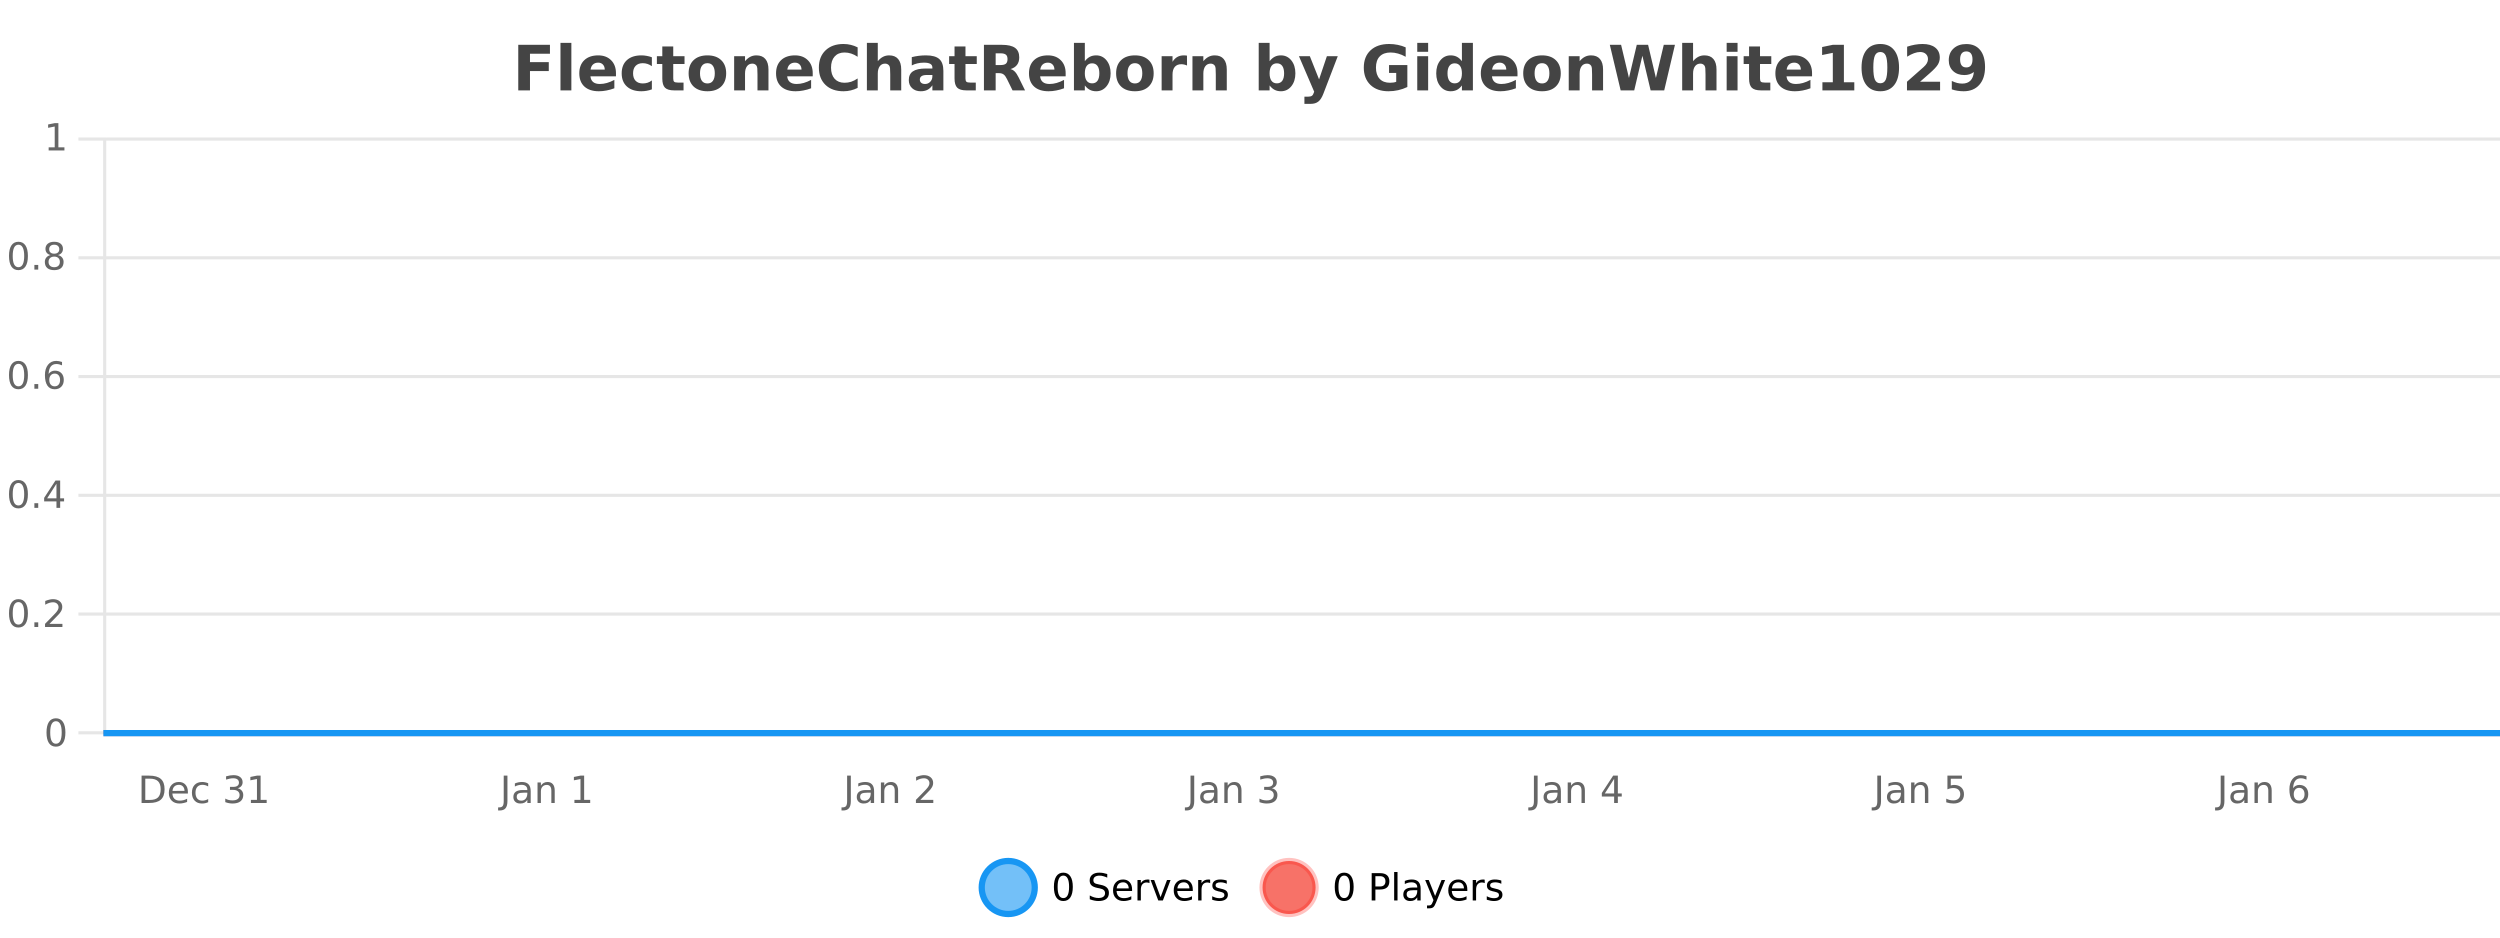 <?xml version="1.0" encoding="UTF-8"?>
<svg xmlns="http://www.w3.org/2000/svg" xmlns:xlink="http://www.w3.org/1999/xlink" width="800pt" height="300pt" viewBox="0 0 800 300" version="1.1">
<defs>
<clipPath id="clip1">
  <path d="M 285 263 L 360 263 L 360 300 L 285 300 Z M 285 263 "/>
</clipPath>
<clipPath id="clip2">
  <path d="M 375 263 L 450 263 L 450 300 L 375 300 Z M 375 263 "/>
</clipPath>
<clipPath id="clip3">
  <path d="M 32.086 233 L 800 233 L 800 235.602 L 32.086 235.602 Z M 32.086 233 "/>
</clipPath>
</defs>
<g id="surface5995221">
<rect x="0" y="0" width="800" height="300" style="fill:rgb(100%,100%,100%);fill-opacity:1;stroke:none;"/>
<path style="fill:none;stroke-width:1;stroke-linecap:butt;stroke-linejoin:miter;stroke:rgb(0%,0%,0%);stroke-opacity:0.098;stroke-miterlimit:10;" d="M 34 234.5 L 800 234.5 "/>
<path style="fill:none;stroke-width:1;stroke-linecap:butt;stroke-linejoin:miter;stroke:rgb(0%,0%,0%);stroke-opacity:0.098;stroke-miterlimit:10;" d="M 25.086 234.5 L 33 234.5 "/>
<path style="fill:none;stroke-width:1;stroke-linecap:butt;stroke-linejoin:miter;stroke:rgb(0%,0%,0%);stroke-opacity:0.098;stroke-miterlimit:10;" d="M 34 196.5 L 800 196.5 "/>
<path style="fill:none;stroke-width:1;stroke-linecap:butt;stroke-linejoin:miter;stroke:rgb(0%,0%,0%);stroke-opacity:0.098;stroke-miterlimit:10;" d="M 25.086 196.5 L 33 196.5 "/>
<path style="fill:none;stroke-width:1;stroke-linecap:butt;stroke-linejoin:miter;stroke:rgb(0%,0%,0%);stroke-opacity:0.098;stroke-miterlimit:10;" d="M 34 158.5 L 800 158.5 "/>
<path style="fill:none;stroke-width:1;stroke-linecap:butt;stroke-linejoin:miter;stroke:rgb(0%,0%,0%);stroke-opacity:0.098;stroke-miterlimit:10;" d="M 25.086 158.5 L 33 158.5 "/>
<path style="fill:none;stroke-width:1;stroke-linecap:butt;stroke-linejoin:miter;stroke:rgb(0%,0%,0%);stroke-opacity:0.098;stroke-miterlimit:10;" d="M 34 120.5 L 800 120.5 "/>
<path style="fill:none;stroke-width:1;stroke-linecap:butt;stroke-linejoin:miter;stroke:rgb(0%,0%,0%);stroke-opacity:0.098;stroke-miterlimit:10;" d="M 25.086 120.5 L 33 120.5 "/>
<path style="fill:none;stroke-width:1;stroke-linecap:butt;stroke-linejoin:miter;stroke:rgb(0%,0%,0%);stroke-opacity:0.098;stroke-miterlimit:10;" d="M 34 82.5 L 800 82.5 "/>
<path style="fill:none;stroke-width:1;stroke-linecap:butt;stroke-linejoin:miter;stroke:rgb(0%,0%,0%);stroke-opacity:0.098;stroke-miterlimit:10;" d="M 25.086 82.5 L 33 82.5 "/>
<path style="fill:none;stroke-width:1;stroke-linecap:butt;stroke-linejoin:miter;stroke:rgb(0%,0%,0%);stroke-opacity:0.098;stroke-miterlimit:10;" d="M 34 44.5 L 800 44.5 "/>
<path style="fill:none;stroke-width:1;stroke-linecap:butt;stroke-linejoin:miter;stroke:rgb(0%,0%,0%);stroke-opacity:0.098;stroke-miterlimit:10;" d="M 25.086 44.5 L 33 44.5 "/>
<path style=" stroke:none;fill-rule:nonzero;fill:rgb(9.02%,58.824%,95.294%);fill-opacity:0.6;" d="M 331.121 284 C 331.121 288.688 327.324 292.484 322.637 292.484 C 317.953 292.484 314.152 288.688 314.152 284 C 314.152 279.312 317.953 275.516 322.637 275.516 C 327.324 275.516 331.121 279.312 331.121 284 Z M 331.121 284 "/>
<g clip-path="url(#clip1)" clip-rule="nonzero">
<path style="fill:none;stroke-width:2;stroke-linecap:butt;stroke-linejoin:miter;stroke:rgb(9.02%,58.824%,95.294%);stroke-opacity:1;stroke-miterlimit:10;" d="M 331.121 284 C 331.121 288.688 327.324 292.484 322.637 292.484 C 317.953 292.484 314.152 288.688 314.152 284 C 314.152 279.312 317.953 275.516 322.637 275.516 C 327.324 275.516 331.121 279.312 331.121 284 Z M 331.121 284 "/>
</g>
<path style=" stroke:none;fill-rule:nonzero;fill:rgb(0%,0%,0%);fill-opacity:1;" d="M 340.266 280.188 C 339.66 280.188 339.203 280.492 338.891 281.094 C 338.586 281.688 338.438 282.59 338.438 283.797 C 338.438 284.996 338.586 285.898 338.891 286.5 C 339.203 287.094 339.66 287.391 340.266 287.391 C 340.879 287.391 341.336 287.094 341.641 286.5 C 341.953 285.898 342.109 284.996 342.109 283.797 C 342.109 282.59 341.953 281.688 341.641 281.094 C 341.336 280.492 340.879 280.188 340.266 280.188 Z M 340.266 279.25 C 341.242 279.25 341.992 279.641 342.516 280.422 C 343.035 281.195 343.297 282.32 343.297 283.797 C 343.297 285.266 343.035 286.391 342.516 287.172 C 341.992 287.945 341.242 288.328 340.266 288.328 C 339.285 288.328 338.535 287.945 338.016 287.172 C 337.504 286.391 337.25 285.266 337.25 283.797 C 337.25 282.32 337.504 281.195 338.016 280.422 C 338.535 279.641 339.285 279.25 340.266 279.25 Z M 354.32 279.688 L 354.32 280.844 C 353.871 280.637 353.445 280.48 353.039 280.375 C 352.641 280.262 352.262 280.203 351.898 280.203 C 351.25 280.203 350.75 280.328 350.398 280.578 C 350.055 280.828 349.883 281.188 349.883 281.656 C 349.883 282.043 349.996 282.336 350.227 282.531 C 350.453 282.73 350.898 282.887 351.555 283 L 352.258 283.156 C 353.141 283.324 353.793 283.621 354.211 284.047 C 354.637 284.465 354.852 285.027 354.852 285.734 C 354.852 286.59 354.562 287.234 353.992 287.672 C 353.43 288.109 352.594 288.328 351.492 288.328 C 351.086 288.328 350.648 288.281 350.18 288.188 C 349.711 288.094 349.227 287.953 348.727 287.766 L 348.727 286.547 C 349.203 286.82 349.672 287.023 350.133 287.156 C 350.602 287.293 351.055 287.359 351.492 287.359 C 352.168 287.359 352.688 287.23 353.055 286.969 C 353.43 286.699 353.617 286.32 353.617 285.828 C 353.617 285.402 353.48 285.07 353.211 284.828 C 352.949 284.578 352.516 284.398 351.914 284.281 L 351.195 284.141 C 350.309 283.965 349.668 283.688 349.273 283.312 C 348.887 282.938 348.695 282.418 348.695 281.75 C 348.695 280.969 348.965 280.359 349.508 279.922 C 350.047 279.477 350.797 279.25 351.758 279.25 C 352.172 279.25 352.59 279.289 353.008 279.359 C 353.434 279.434 353.871 279.543 354.32 279.688 Z M 362.266 284.609 L 362.266 285.125 L 357.297 285.125 C 357.348 285.875 357.57 286.445 357.969 286.828 C 358.375 287.215 358.93 287.406 359.641 287.406 C 360.055 287.406 360.457 287.359 360.844 287.266 C 361.238 287.164 361.629 287.008 362.016 286.797 L 362.016 287.828 C 361.617 287.984 361.219 288.105 360.812 288.188 C 360.406 288.281 359.992 288.328 359.578 288.328 C 358.535 288.328 357.707 288.027 357.094 287.422 C 356.477 286.809 356.172 285.98 356.172 284.938 C 356.172 283.867 356.461 283.016 357.047 282.391 C 357.629 281.758 358.41 281.438 359.391 281.438 C 360.273 281.438 360.973 281.727 361.484 282.297 C 362.004 282.859 362.266 283.633 362.266 284.609 Z M 361.188 284.281 C 361.176 283.699 361.008 283.23 360.688 282.875 C 360.363 282.523 359.938 282.344 359.406 282.344 C 358.801 282.344 358.316 282.516 357.953 282.859 C 357.598 283.203 357.395 283.684 357.344 284.297 Z M 367.836 282.594 C 367.711 282.531 367.574 282.484 367.43 282.453 C 367.293 282.414 367.137 282.391 366.961 282.391 C 366.355 282.391 365.887 282.59 365.555 282.984 C 365.23 283.383 365.07 283.953 365.07 284.703 L 365.07 288.156 L 363.992 288.156 L 363.992 281.594 L 365.07 281.594 L 365.07 282.609 C 365.297 282.215 365.594 281.922 365.961 281.734 C 366.324 281.539 366.766 281.438 367.289 281.438 C 367.359 281.438 367.438 281.445 367.523 281.453 C 367.617 281.465 367.715 281.48 367.82 281.5 Z M 368.195 281.594 L 369.336 281.594 L 371.383 287.094 L 373.445 281.594 L 374.586 281.594 L 372.117 288.156 L 370.648 288.156 Z M 381.688 284.609 L 381.688 285.125 L 376.719 285.125 C 376.77 285.875 376.992 286.445 377.391 286.828 C 377.797 287.215 378.352 287.406 379.062 287.406 C 379.477 287.406 379.879 287.359 380.266 287.266 C 380.66 287.164 381.051 287.008 381.438 286.797 L 381.438 287.828 C 381.039 287.984 380.641 288.105 380.234 288.188 C 379.828 288.281 379.414 288.328 379 288.328 C 377.957 288.328 377.129 288.027 376.516 287.422 C 375.898 286.809 375.594 285.98 375.594 284.938 C 375.594 283.867 375.883 283.016 376.469 282.391 C 377.051 281.758 377.832 281.438 378.812 281.438 C 379.695 281.438 380.395 281.727 380.906 282.297 C 381.426 282.859 381.688 283.633 381.688 284.609 Z M 380.609 284.281 C 380.598 283.699 380.43 283.23 380.109 282.875 C 379.785 282.523 379.359 282.344 378.828 282.344 C 378.223 282.344 377.738 282.516 377.375 282.859 C 377.02 283.203 376.816 283.684 376.766 284.297 Z M 387.258 282.594 C 387.133 282.531 386.996 282.484 386.852 282.453 C 386.715 282.414 386.559 282.391 386.383 282.391 C 385.777 282.391 385.309 282.59 384.977 282.984 C 384.652 283.383 384.492 283.953 384.492 284.703 L 384.492 288.156 L 383.414 288.156 L 383.414 281.594 L 384.492 281.594 L 384.492 282.609 C 384.719 282.215 385.016 281.922 385.383 281.734 C 385.746 281.539 386.188 281.438 386.711 281.438 C 386.781 281.438 386.859 281.445 386.945 281.453 C 387.039 281.465 387.137 281.48 387.242 281.5 Z M 392.562 281.781 L 392.562 282.812 C 392.258 282.656 391.941 282.543 391.609 282.469 C 391.285 282.387 390.945 282.344 390.594 282.344 C 390.062 282.344 389.66 282.43 389.391 282.594 C 389.117 282.75 388.984 282.996 388.984 283.328 C 388.984 283.578 389.078 283.777 389.266 283.922 C 389.461 284.059 389.852 284.188 390.438 284.312 L 390.797 284.406 C 391.566 284.562 392.113 284.793 392.438 285.094 C 392.758 285.398 392.922 285.812 392.922 286.344 C 392.922 286.961 392.676 287.445 392.188 287.797 C 391.707 288.152 391.047 288.328 390.203 288.328 C 389.848 288.328 389.477 288.289 389.094 288.219 C 388.719 288.156 388.32 288.059 387.906 287.922 L 387.906 286.797 C 388.301 287.008 388.691 287.164 389.078 287.266 C 389.461 287.371 389.848 287.422 390.234 287.422 C 390.734 287.422 391.117 287.34 391.391 287.172 C 391.672 286.996 391.812 286.746 391.812 286.422 C 391.812 286.133 391.711 285.906 391.516 285.75 C 391.316 285.594 390.883 285.445 390.219 285.297 L 389.844 285.219 C 389.176 285.074 388.691 284.855 388.391 284.562 C 388.098 284.273 387.953 283.875 387.953 283.375 C 387.953 282.75 388.172 282.273 388.609 281.938 C 389.047 281.605 389.664 281.438 390.469 281.438 C 390.863 281.438 391.238 281.469 391.594 281.531 C 391.945 281.586 392.27 281.668 392.562 281.781 Z M 332.637 277.016 "/>
<path style=" stroke:none;fill-rule:nonzero;fill:rgb(96.863%,44.706%,40.784%);fill-opacity:1;" d="M 420.988 284 C 420.988 288.688 417.191 292.484 412.504 292.484 C 407.82 292.484 404.02 288.688 404.02 284 C 404.02 279.312 407.82 275.516 412.504 275.516 C 417.191 275.516 420.988 279.312 420.988 284 Z M 420.988 284 "/>
<g clip-path="url(#clip2)" clip-rule="nonzero">
<path style="fill:none;stroke-width:2;stroke-linecap:butt;stroke-linejoin:miter;stroke:rgb(100%,4.706%,0%);stroke-opacity:0.247;stroke-miterlimit:10;" d="M 420.988 284 C 420.988 288.688 417.191 292.484 412.504 292.484 C 407.82 292.484 404.02 288.688 404.02 284 C 404.02 279.312 407.82 275.516 412.504 275.516 C 417.191 275.516 420.988 279.312 420.988 284 Z M 420.988 284 "/>
</g>
<path style=" stroke:none;fill-rule:nonzero;fill:rgb(0%,0%,0%);fill-opacity:1;" d="M 430.133 280.188 C 429.527 280.188 429.07 280.492 428.758 281.094 C 428.453 281.688 428.305 282.59 428.305 283.797 C 428.305 284.996 428.453 285.898 428.758 286.5 C 429.07 287.094 429.527 287.391 430.133 287.391 C 430.746 287.391 431.203 287.094 431.508 286.5 C 431.82 285.898 431.977 284.996 431.977 283.797 C 431.977 282.59 431.82 281.688 431.508 281.094 C 431.203 280.492 430.746 280.188 430.133 280.188 Z M 430.133 279.25 C 431.109 279.25 431.859 279.641 432.383 280.422 C 432.902 281.195 433.164 282.32 433.164 283.797 C 433.164 285.266 432.902 286.391 432.383 287.172 C 431.859 287.945 431.109 288.328 430.133 288.328 C 429.152 288.328 428.402 287.945 427.883 287.172 C 427.371 286.391 427.117 285.266 427.117 283.797 C 427.117 282.32 427.371 281.195 427.883 280.422 C 428.402 279.641 429.152 279.25 430.133 279.25 Z M 440.125 280.375 L 440.125 283.672 L 441.609 283.672 C 442.16 283.672 442.586 283.531 442.891 283.25 C 443.191 282.961 443.344 282.547 443.344 282.016 C 443.344 281.496 443.191 281.094 442.891 280.812 C 442.586 280.523 442.16 280.375 441.609 280.375 Z M 438.938 279.406 L 441.609 279.406 C 442.598 279.406 443.344 279.633 443.844 280.078 C 444.344 280.516 444.594 281.164 444.594 282.016 C 444.594 282.883 444.344 283.539 443.844 283.984 C 443.344 284.422 442.598 284.641 441.609 284.641 L 440.125 284.641 L 440.125 288.156 L 438.938 288.156 Z M 446.129 279.031 L 447.207 279.031 L 447.207 288.156 L 446.129 288.156 Z M 452.445 284.859 C 451.578 284.859 450.977 284.961 450.633 285.156 C 450.297 285.355 450.133 285.695 450.133 286.172 C 450.133 286.559 450.258 286.867 450.508 287.094 C 450.766 287.312 451.109 287.422 451.539 287.422 C 452.141 287.422 452.621 287.215 452.977 286.797 C 453.34 286.371 453.523 285.805 453.523 285.094 L 453.523 284.859 Z M 454.602 284.406 L 454.602 288.156 L 453.523 288.156 L 453.523 287.156 C 453.273 287.555 452.965 287.852 452.602 288.047 C 452.234 288.234 451.789 288.328 451.258 288.328 C 450.578 288.328 450.043 288.141 449.648 287.766 C 449.25 287.383 449.055 286.875 449.055 286.25 C 449.055 285.512 449.297 284.953 449.789 284.578 C 450.289 284.203 451.027 284.016 452.008 284.016 L 453.523 284.016 L 453.523 283.906 C 453.523 283.406 453.355 283.023 453.023 282.75 C 452.699 282.48 452.246 282.344 451.664 282.344 C 451.289 282.344 450.918 282.391 450.555 282.484 C 450.199 282.578 449.859 282.715 449.539 282.891 L 449.539 281.891 C 449.934 281.734 450.312 281.621 450.68 281.547 C 451.055 281.477 451.418 281.438 451.773 281.438 C 452.719 281.438 453.43 281.684 453.898 282.172 C 454.367 282.664 454.602 283.406 454.602 284.406 Z M 459.551 288.766 C 459.246 289.547 458.949 290.055 458.66 290.297 C 458.367 290.535 457.98 290.656 457.504 290.656 L 456.645 290.656 L 456.645 289.75 L 457.27 289.75 C 457.57 289.75 457.801 289.676 457.957 289.531 C 458.121 289.395 458.305 289.066 458.504 288.547 L 458.707 288.047 L 456.051 281.594 L 457.191 281.594 L 459.238 286.719 L 461.301 281.594 L 462.441 281.594 Z M 469.543 284.609 L 469.543 285.125 L 464.574 285.125 C 464.625 285.875 464.848 286.445 465.246 286.828 C 465.652 287.215 466.207 287.406 466.918 287.406 C 467.332 287.406 467.734 287.359 468.121 287.266 C 468.516 287.164 468.906 287.008 469.293 286.797 L 469.293 287.828 C 468.895 287.984 468.496 288.105 468.09 288.188 C 467.684 288.281 467.27 288.328 466.855 288.328 C 465.812 288.328 464.984 288.027 464.371 287.422 C 463.754 286.809 463.449 285.98 463.449 284.938 C 463.449 283.867 463.738 283.016 464.324 282.391 C 464.906 281.758 465.688 281.438 466.668 281.438 C 467.551 281.438 468.25 281.727 468.762 282.297 C 469.281 282.859 469.543 283.633 469.543 284.609 Z M 468.465 284.281 C 468.453 283.699 468.285 283.23 467.965 282.875 C 467.641 282.523 467.215 282.344 466.684 282.344 C 466.078 282.344 465.594 282.516 465.23 282.859 C 464.875 283.203 464.672 283.684 464.621 284.297 Z M 475.113 282.594 C 474.988 282.531 474.852 282.484 474.707 282.453 C 474.57 282.414 474.414 282.391 474.238 282.391 C 473.633 282.391 473.164 282.59 472.832 282.984 C 472.508 283.383 472.348 283.953 472.348 284.703 L 472.348 288.156 L 471.27 288.156 L 471.27 281.594 L 472.348 281.594 L 472.348 282.609 C 472.574 282.215 472.871 281.922 473.238 281.734 C 473.602 281.539 474.043 281.438 474.566 281.438 C 474.637 281.438 474.715 281.445 474.801 281.453 C 474.895 281.465 474.992 281.48 475.098 281.5 Z M 480.422 281.781 L 480.422 282.812 C 480.117 282.656 479.801 282.543 479.469 282.469 C 479.145 282.387 478.805 282.344 478.453 282.344 C 477.922 282.344 477.52 282.43 477.25 282.594 C 476.977 282.75 476.844 282.996 476.844 283.328 C 476.844 283.578 476.938 283.777 477.125 283.922 C 477.32 284.059 477.711 284.188 478.297 284.312 L 478.656 284.406 C 479.426 284.562 479.973 284.793 480.297 285.094 C 480.617 285.398 480.781 285.812 480.781 286.344 C 480.781 286.961 480.535 287.445 480.047 287.797 C 479.566 288.152 478.906 288.328 478.062 288.328 C 477.707 288.328 477.336 288.289 476.953 288.219 C 476.578 288.156 476.18 288.059 475.766 287.922 L 475.766 286.797 C 476.16 287.008 476.551 287.164 476.938 287.266 C 477.32 287.371 477.707 287.422 478.094 287.422 C 478.594 287.422 478.977 287.34 479.25 287.172 C 479.531 286.996 479.672 286.746 479.672 286.422 C 479.672 286.133 479.57 285.906 479.375 285.75 C 479.176 285.594 478.742 285.445 478.078 285.297 L 477.703 285.219 C 477.035 285.074 476.551 284.855 476.25 284.562 C 475.957 284.273 475.812 283.875 475.812 283.375 C 475.812 282.75 476.031 282.273 476.469 281.938 C 476.906 281.605 477.523 281.438 478.328 281.438 C 478.723 281.438 479.098 281.469 479.453 281.531 C 479.805 281.586 480.129 281.668 480.422 281.781 Z M 422.504 277.016 "/>
<path style=" stroke:none;fill-rule:nonzero;fill:rgb(26.667%,26.667%,26.667%);fill-opacity:1;" d="M 165.844 14.344 L 175.984 14.344 L 175.984 17.188 L 169.594 17.188 L 169.594 19.891 L 175.609 19.891 L 175.609 22.734 L 169.594 22.734 L 169.594 28.922 L 165.844 28.922 Z M 179.352 13.719 L 182.836 13.719 L 182.836 28.922 L 179.352 28.922 Z M 197.109 23.422 L 197.109 24.422 L 188.938 24.422 C 189.02 25.246 189.316 25.859 189.828 26.266 C 190.336 26.672 191.047 26.875 191.953 26.875 C 192.691 26.875 193.445 26.766 194.219 26.547 C 194.988 26.328 195.781 26 196.594 25.562 L 196.594 28.25 C 195.77 28.562 194.941 28.797 194.109 28.953 C 193.285 29.117 192.461 29.203 191.641 29.203 C 189.66 29.203 188.117 28.703 187.016 27.703 C 185.922 26.695 185.375 25.281 185.375 23.469 C 185.375 21.68 185.91 20.273 186.984 19.25 C 188.066 18.23 189.551 17.719 191.438 17.719 C 193.156 17.719 194.531 18.242 195.562 19.281 C 196.594 20.312 197.109 21.695 197.109 23.422 Z M 193.516 22.266 C 193.516 21.602 193.32 21.062 192.938 20.656 C 192.551 20.25 192.047 20.047 191.422 20.047 C 190.742 20.047 190.191 20.242 189.766 20.625 C 189.348 21 189.086 21.547 188.984 22.266 Z M 208.598 18.328 L 208.598 21.172 C 208.129 20.852 207.652 20.609 207.176 20.453 C 206.695 20.297 206.195 20.219 205.676 20.219 C 204.707 20.219 203.945 20.508 203.395 21.078 C 202.852 21.641 202.582 22.438 202.582 23.469 C 202.582 24.492 202.852 25.289 203.395 25.859 C 203.945 26.422 204.707 26.703 205.676 26.703 C 206.227 26.703 206.746 26.625 207.238 26.469 C 207.727 26.305 208.18 26.059 208.598 25.734 L 208.598 28.594 C 208.055 28.805 207.504 28.953 206.941 29.047 C 206.379 29.148 205.809 29.203 205.238 29.203 C 203.27 29.203 201.727 28.699 200.613 27.688 C 199.496 26.68 198.941 25.273 198.941 23.469 C 198.941 21.656 199.496 20.246 200.613 19.234 C 201.727 18.227 203.27 17.719 205.238 17.719 C 205.809 17.719 206.371 17.773 206.926 17.875 C 207.488 17.969 208.043 18.121 208.598 18.328 Z M 215.438 14.875 L 215.438 17.984 L 219.047 17.984 L 219.047 20.484 L 215.438 20.484 L 215.438 25.125 C 215.438 25.637 215.535 25.98 215.734 26.156 C 215.941 26.336 216.344 26.422 216.938 26.422 L 218.734 26.422 L 218.734 28.922 L 215.734 28.922 C 214.359 28.922 213.379 28.637 212.797 28.062 C 212.223 27.48 211.938 26.5 211.938 25.125 L 211.938 20.484 L 210.203 20.484 L 210.203 17.984 L 211.938 17.984 L 211.938 14.875 Z M 226.391 20.219 C 225.609 20.219 225.016 20.5 224.609 21.062 C 224.203 21.617 224 22.418 224 23.469 C 224 24.512 224.203 25.312 224.609 25.875 C 225.016 26.43 225.609 26.703 226.391 26.703 C 227.148 26.703 227.727 26.43 228.125 25.875 C 228.531 25.312 228.734 24.512 228.734 23.469 C 228.734 22.418 228.531 21.617 228.125 21.062 C 227.727 20.5 227.148 20.219 226.391 20.219 Z M 226.391 17.719 C 228.266 17.719 229.727 18.23 230.781 19.25 C 231.844 20.262 232.375 21.668 232.375 23.469 C 232.375 25.262 231.844 26.668 230.781 27.688 C 229.727 28.699 228.266 29.203 226.391 29.203 C 224.492 29.203 223.016 28.699 221.953 27.688 C 220.891 26.668 220.359 25.262 220.359 23.469 C 220.359 21.668 220.891 20.262 221.953 19.25 C 223.016 18.23 224.492 17.719 226.391 17.719 Z M 245.91 22.266 L 245.91 28.922 L 242.395 28.922 L 242.395 23.828 C 242.395 22.883 242.371 22.23 242.332 21.875 C 242.289 21.512 242.215 21.246 242.113 21.078 C 241.977 20.852 241.789 20.672 241.551 20.547 C 241.32 20.422 241.055 20.359 240.754 20.359 C 240.023 20.359 239.449 20.641 239.035 21.203 C 238.617 21.766 238.41 22.547 238.41 23.547 L 238.41 28.922 L 234.926 28.922 L 234.926 17.984 L 238.41 17.984 L 238.41 19.578 C 238.941 18.945 239.504 18.477 240.098 18.172 C 240.691 17.871 241.34 17.719 242.051 17.719 C 243.32 17.719 244.277 18.109 244.926 18.891 C 245.582 19.664 245.91 20.789 245.91 22.266 Z M 260.07 23.422 L 260.07 24.422 L 251.898 24.422 C 251.98 25.246 252.277 25.859 252.789 26.266 C 253.297 26.672 254.008 26.875 254.914 26.875 C 255.652 26.875 256.406 26.766 257.18 26.547 C 257.949 26.328 258.742 26 259.555 25.562 L 259.555 28.25 C 258.73 28.562 257.902 28.797 257.07 28.953 C 256.246 29.117 255.422 29.203 254.602 29.203 C 252.621 29.203 251.078 28.703 249.977 27.703 C 248.883 26.695 248.336 25.281 248.336 23.469 C 248.336 21.68 248.871 20.273 249.945 19.25 C 251.027 18.23 252.512 17.719 254.398 17.719 C 256.117 17.719 257.492 18.242 258.523 19.281 C 259.555 20.312 260.07 21.695 260.07 23.422 Z M 256.477 22.266 C 256.477 21.602 256.281 21.062 255.898 20.656 C 255.512 20.25 255.008 20.047 254.383 20.047 C 253.703 20.047 253.152 20.242 252.727 20.625 C 252.309 21 252.047 21.547 251.945 22.266 Z M 274.445 28.125 C 273.746 28.48 273.023 28.746 272.273 28.922 C 271.531 29.109 270.75 29.203 269.93 29.203 C 267.5 29.203 265.578 28.527 264.164 27.172 C 262.746 25.809 262.039 23.965 262.039 21.641 C 262.039 19.32 262.746 17.48 264.164 16.125 C 265.578 14.762 267.5 14.078 269.93 14.078 C 270.75 14.078 271.531 14.172 272.273 14.359 C 273.023 14.539 273.746 14.805 274.445 15.156 L 274.445 18.172 C 273.746 17.703 273.059 17.359 272.383 17.141 C 271.703 16.914 270.992 16.797 270.242 16.797 C 268.898 16.797 267.84 17.23 267.07 18.094 C 266.309 18.949 265.93 20.133 265.93 21.641 C 265.93 23.152 266.309 24.34 267.07 25.203 C 267.84 26.059 268.898 26.484 270.242 26.484 C 270.992 26.484 271.703 26.375 272.383 26.156 C 273.059 25.93 273.746 25.578 274.445 25.109 Z M 288.391 22.266 L 288.391 28.922 L 284.875 28.922 L 284.875 23.844 C 284.875 22.887 284.852 22.23 284.812 21.875 C 284.77 21.512 284.695 21.246 284.594 21.078 C 284.457 20.852 284.27 20.672 284.031 20.547 C 283.801 20.422 283.535 20.359 283.234 20.359 C 282.504 20.359 281.93 20.641 281.516 21.203 C 281.098 21.766 280.891 22.547 280.891 23.547 L 280.891 28.922 L 277.406 28.922 L 277.406 13.719 L 280.891 13.719 L 280.891 19.578 C 281.422 18.945 281.984 18.477 282.578 18.172 C 283.172 17.871 283.82 17.719 284.531 17.719 C 285.801 17.719 286.758 18.109 287.406 18.891 C 288.062 19.664 288.391 20.789 288.391 22.266 Z M 296.535 24 C 295.805 24 295.258 24.125 294.895 24.375 C 294.527 24.617 294.348 24.98 294.348 25.469 C 294.348 25.906 294.492 26.25 294.785 26.5 C 295.086 26.75 295.496 26.875 296.02 26.875 C 296.676 26.875 297.227 26.641 297.676 26.172 C 298.133 25.703 298.363 25.117 298.363 24.406 L 298.363 24 Z M 301.879 22.688 L 301.879 28.922 L 298.363 28.922 L 298.363 27.297 C 297.895 27.965 297.363 28.449 296.77 28.75 C 296.184 29.051 295.473 29.203 294.629 29.203 C 293.504 29.203 292.586 28.875 291.879 28.219 C 291.168 27.555 290.816 26.695 290.816 25.641 C 290.816 24.359 291.254 23.422 292.129 22.828 C 293.012 22.227 294.402 21.922 296.301 21.922 L 298.363 21.922 L 298.363 21.641 C 298.363 21.09 298.145 20.688 297.707 20.438 C 297.27 20.18 296.586 20.047 295.66 20.047 C 294.91 20.047 294.211 20.125 293.566 20.281 C 292.918 20.43 292.32 20.648 291.77 20.938 L 291.77 18.281 C 292.52 18.094 293.27 17.953 294.02 17.859 C 294.777 17.766 295.539 17.719 296.301 17.719 C 298.27 17.719 299.691 18.109 300.566 18.891 C 301.441 19.664 301.879 20.93 301.879 22.688 Z M 308.953 14.875 L 308.953 17.984 L 312.562 17.984 L 312.562 20.484 L 308.953 20.484 L 308.953 25.125 C 308.953 25.637 309.051 25.98 309.25 26.156 C 309.457 26.336 309.859 26.422 310.453 26.422 L 312.25 26.422 L 312.25 28.922 L 309.25 28.922 C 307.875 28.922 306.895 28.637 306.312 28.062 C 305.738 27.48 305.453 26.5 305.453 25.125 L 305.453 20.484 L 303.719 20.484 L 303.719 17.984 L 305.453 17.984 L 305.453 14.875 Z M 320.188 20.812 C 320.977 20.812 321.547 20.668 321.891 20.375 C 322.234 20.074 322.406 19.59 322.406 18.922 C 322.406 18.258 322.234 17.781 321.891 17.5 C 321.547 17.211 320.977 17.062 320.188 17.062 L 318.609 17.062 L 318.609 20.812 Z M 318.609 23.406 L 318.609 28.922 L 314.859 28.922 L 314.859 14.344 L 320.594 14.344 C 322.508 14.344 323.914 14.668 324.812 15.312 C 325.707 15.961 326.156 16.977 326.156 18.359 C 326.156 19.328 325.922 20.125 325.453 20.75 C 324.992 21.367 324.297 21.82 323.359 22.109 C 323.867 22.227 324.328 22.492 324.734 22.906 C 325.141 23.312 325.551 23.938 325.969 24.781 L 328.016 28.922 L 324.016 28.922 L 322.234 25.297 C 321.879 24.57 321.516 24.074 321.141 23.812 C 320.773 23.543 320.285 23.406 319.672 23.406 Z M 341.008 23.422 L 341.008 24.422 L 332.836 24.422 C 332.918 25.246 333.215 25.859 333.727 26.266 C 334.234 26.672 334.945 26.875 335.852 26.875 C 336.59 26.875 337.344 26.766 338.117 26.547 C 338.887 26.328 339.68 26 340.492 25.562 L 340.492 28.25 C 339.668 28.562 338.84 28.797 338.008 28.953 C 337.184 29.117 336.359 29.203 335.539 29.203 C 333.559 29.203 332.016 28.703 330.914 27.703 C 329.82 26.695 329.273 25.281 329.273 23.469 C 329.273 21.68 329.809 20.273 330.883 19.25 C 331.965 18.23 333.449 17.719 335.336 17.719 C 337.055 17.719 338.43 18.242 339.461 19.281 C 340.492 20.312 341.008 21.695 341.008 23.422 Z M 337.414 22.266 C 337.414 21.602 337.219 21.062 336.836 20.656 C 336.449 20.25 335.945 20.047 335.32 20.047 C 334.641 20.047 334.09 20.242 333.664 20.625 C 333.246 21 332.984 21.547 332.883 22.266 Z M 349.477 26.672 C 350.227 26.672 350.797 26.402 351.195 25.859 C 351.59 25.309 351.789 24.512 351.789 23.469 C 351.789 22.43 351.59 21.637 351.195 21.094 C 350.797 20.543 350.227 20.266 349.477 20.266 C 348.727 20.266 348.148 20.543 347.742 21.094 C 347.344 21.637 347.148 22.43 347.148 23.469 C 347.148 24.5 347.344 25.293 347.742 25.844 C 348.148 26.398 348.727 26.672 349.477 26.672 Z M 347.148 19.578 C 347.637 18.945 348.172 18.477 348.758 18.172 C 349.34 17.871 350.012 17.719 350.773 17.719 C 352.125 17.719 353.234 18.258 354.102 19.328 C 354.965 20.402 355.398 21.781 355.398 23.469 C 355.398 25.148 354.965 26.523 354.102 27.594 C 353.234 28.668 352.125 29.203 350.773 29.203 C 350.012 29.203 349.34 29.051 348.758 28.75 C 348.172 28.449 347.637 27.98 347.148 27.344 L 347.148 28.922 L 343.664 28.922 L 343.664 13.719 L 347.148 13.719 Z M 363.188 20.219 C 362.406 20.219 361.812 20.5 361.406 21.062 C 361 21.617 360.797 22.418 360.797 23.469 C 360.797 24.512 361 25.312 361.406 25.875 C 361.812 26.43 362.406 26.703 363.188 26.703 C 363.945 26.703 364.523 26.43 364.922 25.875 C 365.328 25.312 365.531 24.512 365.531 23.469 C 365.531 22.418 365.328 21.617 364.922 21.062 C 364.523 20.5 363.945 20.219 363.188 20.219 Z M 363.188 17.719 C 365.062 17.719 366.523 18.23 367.578 19.25 C 368.641 20.262 369.172 21.668 369.172 23.469 C 369.172 25.262 368.641 26.668 367.578 27.688 C 366.523 28.699 365.062 29.203 363.188 29.203 C 361.289 29.203 359.812 28.699 358.75 27.688 C 357.688 26.668 357.156 25.262 357.156 23.469 C 357.156 21.668 357.688 20.262 358.75 19.25 C 359.812 18.23 361.289 17.719 363.188 17.719 Z M 379.848 20.969 C 379.535 20.824 379.227 20.719 378.926 20.656 C 378.621 20.586 378.32 20.547 378.02 20.547 C 377.113 20.547 376.414 20.836 375.926 21.406 C 375.445 21.98 375.207 22.805 375.207 23.875 L 375.207 28.922 L 371.723 28.922 L 371.723 17.984 L 375.207 17.984 L 375.207 19.781 C 375.652 19.062 376.168 18.543 376.754 18.219 C 377.336 17.887 378.035 17.719 378.848 17.719 C 378.973 17.719 379.102 17.727 379.238 17.734 C 379.371 17.746 379.57 17.766 379.832 17.797 Z M 392.57 22.266 L 392.57 28.922 L 389.055 28.922 L 389.055 23.828 C 389.055 22.883 389.031 22.23 388.992 21.875 C 388.949 21.512 388.875 21.246 388.773 21.078 C 388.637 20.852 388.449 20.672 388.211 20.547 C 387.98 20.422 387.715 20.359 387.414 20.359 C 386.684 20.359 386.109 20.641 385.695 21.203 C 385.277 21.766 385.07 22.547 385.07 23.547 L 385.07 28.922 L 381.586 28.922 L 381.586 17.984 L 385.07 17.984 L 385.07 19.578 C 385.602 18.945 386.164 18.477 386.758 18.172 C 387.352 17.871 388 17.719 388.711 17.719 C 389.98 17.719 390.938 18.109 391.586 18.891 C 392.242 19.664 392.57 20.789 392.57 22.266 Z M 408.602 26.672 C 409.352 26.672 409.922 26.402 410.32 25.859 C 410.715 25.309 410.914 24.512 410.914 23.469 C 410.914 22.43 410.715 21.637 410.32 21.094 C 409.922 20.543 409.352 20.266 408.602 20.266 C 407.852 20.266 407.273 20.543 406.867 21.094 C 406.469 21.637 406.273 22.43 406.273 23.469 C 406.273 24.5 406.469 25.293 406.867 25.844 C 407.273 26.398 407.852 26.672 408.602 26.672 Z M 406.273 19.578 C 406.762 18.945 407.297 18.477 407.883 18.172 C 408.465 17.871 409.137 17.719 409.898 17.719 C 411.25 17.719 412.359 18.258 413.227 19.328 C 414.09 20.402 414.523 21.781 414.523 23.469 C 414.523 25.148 414.09 26.523 413.227 27.594 C 412.359 28.668 411.25 29.203 409.898 29.203 C 409.137 29.203 408.465 29.051 407.883 28.75 C 407.297 28.449 406.762 27.98 406.273 27.344 L 406.273 28.922 L 402.789 28.922 L 402.789 13.719 L 406.273 13.719 Z M 415.664 17.984 L 419.148 17.984 L 422.102 25.406 L 424.602 17.984 L 428.086 17.984 L 423.492 29.953 C 423.031 31.172 422.492 32.02 421.867 32.5 C 421.25 32.988 420.445 33.234 419.445 33.234 L 417.414 33.234 L 417.414 30.938 L 418.508 30.938 C 419.102 30.938 419.531 30.844 419.805 30.656 C 420.074 30.469 420.281 30.129 420.43 29.641 L 420.539 29.344 Z M 450.352 27.844 C 449.414 28.293 448.438 28.633 447.43 28.859 C 446.43 29.086 445.387 29.203 444.305 29.203 C 441.875 29.203 439.953 28.527 438.539 27.172 C 437.121 25.809 436.414 23.965 436.414 21.641 C 436.414 19.297 437.133 17.453 438.57 16.109 C 440.016 14.758 442 14.078 444.523 14.078 C 445.492 14.078 446.418 14.172 447.305 14.359 C 448.188 14.539 449.027 14.805 449.82 15.156 L 449.82 18.172 C 449.008 17.715 448.195 17.371 447.383 17.141 C 446.578 16.914 445.777 16.797 444.977 16.797 C 443.477 16.797 442.32 17.219 441.508 18.062 C 440.703 18.898 440.305 20.09 440.305 21.641 C 440.305 23.184 440.695 24.375 441.477 25.219 C 442.258 26.062 443.367 26.484 444.805 26.484 C 445.188 26.484 445.547 26.461 445.883 26.406 C 446.227 26.355 446.527 26.277 446.789 26.172 L 446.789 23.344 L 444.492 23.344 L 444.492 20.828 L 450.352 20.828 Z M 453.52 17.984 L 457.004 17.984 L 457.004 28.922 L 453.52 28.922 Z M 453.52 13.719 L 457.004 13.719 L 457.004 16.578 L 453.52 16.578 Z M 467.812 19.578 L 467.812 13.719 L 471.328 13.719 L 471.328 28.922 L 467.812 28.922 L 467.812 27.344 C 467.332 27.992 466.801 28.465 466.219 28.766 C 465.633 29.055 464.961 29.203 464.203 29.203 C 462.859 29.203 461.754 28.668 460.891 27.594 C 460.023 26.523 459.594 25.148 459.594 23.469 C 459.594 21.781 460.023 20.402 460.891 19.328 C 461.754 18.258 462.859 17.719 464.203 17.719 C 464.961 17.719 465.633 17.871 466.219 18.172 C 466.801 18.477 467.332 18.945 467.812 19.578 Z M 465.5 26.672 C 466.25 26.672 466.82 26.402 467.219 25.859 C 467.613 25.309 467.812 24.512 467.812 23.469 C 467.812 22.43 467.613 21.637 467.219 21.094 C 466.82 20.543 466.25 20.266 465.5 20.266 C 464.758 20.266 464.191 20.543 463.797 21.094 C 463.398 21.637 463.203 22.43 463.203 23.469 C 463.203 24.512 463.398 25.309 463.797 25.859 C 464.191 26.402 464.758 26.672 465.5 26.672 Z M 485.598 23.422 L 485.598 24.422 L 477.426 24.422 C 477.508 25.246 477.805 25.859 478.316 26.266 C 478.824 26.672 479.535 26.875 480.441 26.875 C 481.18 26.875 481.934 26.766 482.707 26.547 C 483.477 26.328 484.27 26 485.082 25.562 L 485.082 28.25 C 484.258 28.562 483.43 28.797 482.598 28.953 C 481.773 29.117 480.949 29.203 480.129 29.203 C 478.148 29.203 476.605 28.703 475.504 27.703 C 474.41 26.695 473.863 25.281 473.863 23.469 C 473.863 21.68 474.398 20.273 475.473 19.25 C 476.555 18.23 478.039 17.719 479.926 17.719 C 481.645 17.719 483.02 18.242 484.051 19.281 C 485.082 20.312 485.598 21.695 485.598 23.422 Z M 482.004 22.266 C 482.004 21.602 481.809 21.062 481.426 20.656 C 481.039 20.25 480.535 20.047 479.91 20.047 C 479.23 20.047 478.68 20.242 478.254 20.625 C 477.836 21 477.574 21.547 477.473 22.266 Z M 493.461 20.219 C 492.68 20.219 492.086 20.5 491.68 21.062 C 491.273 21.617 491.07 22.418 491.07 23.469 C 491.07 24.512 491.273 25.312 491.68 25.875 C 492.086 26.43 492.68 26.703 493.461 26.703 C 494.219 26.703 494.797 26.43 495.195 25.875 C 495.602 25.312 495.805 24.512 495.805 23.469 C 495.805 22.418 495.602 21.617 495.195 21.062 C 494.797 20.5 494.219 20.219 493.461 20.219 Z M 493.461 17.719 C 495.336 17.719 496.797 18.23 497.852 19.25 C 498.914 20.262 499.445 21.668 499.445 23.469 C 499.445 25.262 498.914 26.668 497.852 27.688 C 496.797 28.699 495.336 29.203 493.461 29.203 C 491.562 29.203 490.086 28.699 489.023 27.688 C 487.961 26.668 487.43 25.262 487.43 23.469 C 487.43 21.668 487.961 20.262 489.023 19.25 C 490.086 18.23 491.562 17.719 493.461 17.719 Z M 512.98 22.266 L 512.98 28.922 L 509.465 28.922 L 509.465 23.828 C 509.465 22.883 509.441 22.23 509.402 21.875 C 509.359 21.512 509.285 21.246 509.184 21.078 C 509.047 20.852 508.859 20.672 508.621 20.547 C 508.391 20.422 508.125 20.359 507.824 20.359 C 507.094 20.359 506.52 20.641 506.105 21.203 C 505.688 21.766 505.48 22.547 505.48 23.547 L 505.48 28.922 L 501.996 28.922 L 501.996 17.984 L 505.48 17.984 L 505.48 19.578 C 506.012 18.945 506.574 18.477 507.168 18.172 C 507.762 17.871 508.41 17.719 509.121 17.719 C 510.391 17.719 511.348 18.109 511.996 18.891 C 512.652 19.664 512.98 20.789 512.98 22.266 Z M 515.141 14.344 L 518.75 14.344 L 521.266 24.938 L 523.766 14.344 L 527.391 14.344 L 529.891 24.938 L 532.406 14.344 L 535.984 14.344 L 532.547 28.922 L 528.203 28.922 L 525.562 17.844 L 522.953 28.922 L 518.609 28.922 Z M 549.281 22.266 L 549.281 28.922 L 545.766 28.922 L 545.766 23.844 C 545.766 22.887 545.742 22.23 545.703 21.875 C 545.66 21.512 545.586 21.246 545.484 21.078 C 545.348 20.852 545.16 20.672 544.922 20.547 C 544.691 20.422 544.426 20.359 544.125 20.359 C 543.395 20.359 542.82 20.641 542.406 21.203 C 541.988 21.766 541.781 22.547 541.781 23.547 L 541.781 28.922 L 538.297 28.922 L 538.297 13.719 L 541.781 13.719 L 541.781 19.578 C 542.312 18.945 542.875 18.477 543.469 18.172 C 544.062 17.871 544.711 17.719 545.422 17.719 C 546.691 17.719 547.648 18.109 548.297 18.891 C 548.953 19.664 549.281 20.789 549.281 22.266 Z M 552.531 17.984 L 556.016 17.984 L 556.016 28.922 L 552.531 28.922 Z M 552.531 13.719 L 556.016 13.719 L 556.016 16.578 L 552.531 16.578 Z M 563.203 14.875 L 563.203 17.984 L 566.812 17.984 L 566.812 20.484 L 563.203 20.484 L 563.203 25.125 C 563.203 25.637 563.301 25.98 563.5 26.156 C 563.707 26.336 564.109 26.422 564.703 26.422 L 566.5 26.422 L 566.5 28.922 L 563.5 28.922 C 562.125 28.922 561.145 28.637 560.562 28.062 C 559.988 27.48 559.703 26.5 559.703 25.125 L 559.703 20.484 L 557.969 20.484 L 557.969 17.984 L 559.703 17.984 L 559.703 14.875 Z M 579.855 23.422 L 579.855 24.422 L 571.684 24.422 C 571.766 25.246 572.062 25.859 572.574 26.266 C 573.082 26.672 573.793 26.875 574.699 26.875 C 575.438 26.875 576.191 26.766 576.965 26.547 C 577.734 26.328 578.527 26 579.34 25.562 L 579.34 28.25 C 578.516 28.562 577.688 28.797 576.855 28.953 C 576.031 29.117 575.207 29.203 574.387 29.203 C 572.406 29.203 570.863 28.703 569.762 27.703 C 568.668 26.695 568.121 25.281 568.121 23.469 C 568.121 21.68 568.656 20.273 569.73 19.25 C 570.812 18.23 572.297 17.719 574.184 17.719 C 575.902 17.719 577.277 18.242 578.309 19.281 C 579.34 20.312 579.855 21.695 579.855 23.422 Z M 576.262 22.266 C 576.262 21.602 576.066 21.062 575.684 20.656 C 575.297 20.25 574.793 20.047 574.168 20.047 C 573.488 20.047 572.938 20.242 572.512 20.625 C 572.094 21 571.832 21.547 571.73 22.266 Z M 583.172 26.328 L 586.5 26.328 L 586.5 16.906 L 583.078 17.609 L 583.078 15.047 L 586.469 14.344 L 590.047 14.344 L 590.047 26.328 L 593.375 26.328 L 593.375 28.922 L 583.172 28.922 Z M 603.945 21.609 C 603.945 19.789 603.773 18.508 603.43 17.766 C 603.086 17.016 602.512 16.641 601.711 16.641 C 600.898 16.641 600.32 17.016 599.977 17.766 C 599.633 18.508 599.461 19.789 599.461 21.609 C 599.461 23.453 599.633 24.758 599.977 25.516 C 600.32 26.266 600.898 26.641 601.711 26.641 C 602.512 26.641 603.086 26.266 603.43 25.516 C 603.773 24.758 603.945 23.453 603.945 21.609 Z M 607.695 21.641 C 607.695 24.059 607.172 25.922 606.133 27.234 C 605.09 28.547 603.617 29.203 601.711 29.203 C 599.781 29.203 598.297 28.547 597.258 27.234 C 596.215 25.922 595.695 24.059 595.695 21.641 C 595.695 19.227 596.215 17.359 597.258 16.047 C 598.297 14.734 599.781 14.078 601.711 14.078 C 603.617 14.078 605.09 14.734 606.133 16.047 C 607.172 17.359 607.695 19.227 607.695 21.641 Z M 614.422 26.156 L 620.828 26.156 L 620.828 28.922 L 610.234 28.922 L 610.234 26.156 L 615.562 21.453 C 616.039 21.027 616.391 20.609 616.609 20.203 C 616.836 19.789 616.953 19.359 616.953 18.922 C 616.953 18.234 616.723 17.684 616.266 17.266 C 615.805 16.852 615.195 16.641 614.438 16.641 C 613.852 16.641 613.211 16.766 612.516 17.016 C 611.816 17.266 611.07 17.641 610.281 18.141 L 610.281 14.938 C 611.125 14.656 611.957 14.445 612.781 14.297 C 613.613 14.152 614.426 14.078 615.219 14.078 C 616.969 14.078 618.32 14.465 619.281 15.234 C 620.25 15.996 620.734 17.062 620.734 18.438 C 620.734 19.242 620.523 19.984 620.109 20.672 C 619.703 21.352 618.844 22.266 617.531 23.422 Z M 624.574 28.594 L 624.574 25.906 C 625.176 26.188 625.75 26.402 626.293 26.547 C 626.844 26.684 627.387 26.75 627.918 26.75 C 629.031 26.75 629.902 26.438 630.527 25.812 C 631.152 25.188 631.52 24.266 631.637 23.047 C 631.199 23.371 630.723 23.617 630.215 23.781 C 629.715 23.938 629.172 24.016 628.59 24.016 C 627.098 24.016 625.895 23.586 624.98 22.719 C 624.062 21.844 623.605 20.699 623.605 19.281 C 623.605 17.711 624.113 16.453 625.137 15.516 C 626.156 14.57 627.52 14.094 629.23 14.094 C 631.137 14.094 632.609 14.734 633.652 16.016 C 634.691 17.297 635.215 19.109 635.215 21.453 C 635.215 23.871 634.605 25.766 633.387 27.141 C 632.168 28.516 630.496 29.203 628.371 29.203 C 627.691 29.203 627.043 29.148 626.418 29.047 C 625.793 28.953 625.176 28.805 624.574 28.594 Z M 629.215 21.578 C 629.871 21.578 630.363 21.367 630.699 20.938 C 631.031 20.512 631.199 19.871 631.199 19.016 C 631.199 18.172 631.031 17.539 630.699 17.109 C 630.363 16.672 629.871 16.453 629.215 16.453 C 628.559 16.453 628.062 16.672 627.73 17.109 C 627.395 17.539 627.23 18.172 627.23 19.016 C 627.23 19.871 627.395 20.512 627.73 20.938 C 628.062 21.367 628.559 21.578 629.215 21.578 Z M 164 10.359 "/>
<path style="fill:none;stroke-width:1;stroke-linecap:butt;stroke-linejoin:miter;stroke:rgb(0%,0%,0%);stroke-opacity:0.098;stroke-miterlimit:10;" d="M 33 234.5 L 801 234.5 "/>
<path style=" stroke:none;fill-rule:nonzero;fill:rgb(40%,40%,40%);fill-opacity:1;" d="M 46.492 249.172 L 46.492 255.984 L 47.93 255.984 C 49.137 255.984 50.016 255.715 50.57 255.172 C 51.133 254.621 51.414 253.75 51.414 252.562 C 51.414 251.398 51.133 250.543 50.57 250 C 50.016 249.449 49.137 249.172 47.93 249.172 Z M 45.305 248.203 L 47.742 248.203 C 49.438 248.203 50.684 248.559 51.477 249.266 C 52.266 249.965 52.664 251.062 52.664 252.562 C 52.664 254.074 52.262 255.184 51.461 255.891 C 50.668 256.602 49.43 256.953 47.742 256.953 L 45.305 256.953 Z M 60.125 253.406 L 60.125 253.922 L 55.156 253.922 C 55.207 254.672 55.43 255.242 55.828 255.625 C 56.234 256.012 56.789 256.203 57.5 256.203 C 57.914 256.203 58.316 256.156 58.703 256.062 C 59.098 255.961 59.488 255.805 59.875 255.594 L 59.875 256.625 C 59.477 256.781 59.078 256.902 58.672 256.984 C 58.266 257.078 57.852 257.125 57.438 257.125 C 56.395 257.125 55.566 256.824 54.953 256.219 C 54.336 255.605 54.031 254.777 54.031 253.734 C 54.031 252.664 54.32 251.812 54.906 251.188 C 55.488 250.555 56.27 250.234 57.25 250.234 C 58.133 250.234 58.832 250.523 59.344 251.094 C 59.863 251.656 60.125 252.43 60.125 253.406 Z M 59.047 253.078 C 59.035 252.496 58.867 252.027 58.547 251.672 C 58.223 251.32 57.797 251.141 57.266 251.141 C 56.66 251.141 56.176 251.312 55.812 251.656 C 55.457 252 55.254 252.48 55.203 253.094 Z M 66.617 250.641 L 66.617 251.656 C 66.305 251.48 65.996 251.352 65.695 251.266 C 65.391 251.184 65.086 251.141 64.773 251.141 C 64.062 251.141 63.516 251.367 63.133 251.812 C 62.746 252.25 62.555 252.871 62.555 253.672 C 62.555 254.477 62.746 255.102 63.133 255.547 C 63.516 255.984 64.062 256.203 64.773 256.203 C 65.086 256.203 65.391 256.164 65.695 256.078 C 65.996 255.996 66.305 255.871 66.617 255.703 L 66.617 256.703 C 66.312 256.84 66 256.945 65.68 257.016 C 65.355 257.086 65.012 257.125 64.648 257.125 C 63.656 257.125 62.871 256.82 62.289 256.203 C 61.703 255.578 61.414 254.734 61.414 253.672 C 61.414 252.609 61.703 251.773 62.289 251.156 C 62.883 250.543 63.695 250.234 64.727 250.234 C 65.047 250.234 65.367 250.273 65.68 250.344 C 66 250.406 66.312 250.508 66.617 250.641 Z M 76.043 252.234 C 76.605 252.359 77.043 252.617 77.355 253 C 77.676 253.375 77.84 253.844 77.84 254.406 C 77.84 255.273 77.543 255.945 76.949 256.422 C 76.355 256.891 75.512 257.125 74.418 257.125 C 74.051 257.125 73.672 257.086 73.277 257.016 C 72.891 256.945 72.496 256.836 72.09 256.688 L 72.09 255.547 C 72.41 255.734 72.766 255.883 73.152 255.984 C 73.547 256.078 73.957 256.125 74.387 256.125 C 75.125 256.125 75.688 255.98 76.074 255.688 C 76.469 255.398 76.668 254.969 76.668 254.406 C 76.668 253.898 76.484 253.496 76.121 253.203 C 75.754 252.914 75.254 252.766 74.621 252.766 L 73.59 252.766 L 73.59 251.797 L 74.668 251.797 C 75.238 251.797 75.684 251.684 75.996 251.453 C 76.309 251.215 76.465 250.875 76.465 250.438 C 76.465 249.992 76.301 249.648 75.98 249.406 C 75.668 249.168 75.215 249.047 74.621 249.047 C 74.285 249.047 73.934 249.086 73.559 249.156 C 73.191 249.219 72.785 249.324 72.34 249.469 L 72.34 248.422 C 72.797 248.297 73.219 248.203 73.605 248.141 C 74 248.078 74.371 248.047 74.715 248.047 C 75.621 248.047 76.332 248.25 76.855 248.656 C 77.375 249.062 77.637 249.617 77.637 250.312 C 77.637 250.805 77.496 251.215 77.215 251.547 C 76.941 251.883 76.551 252.109 76.043 252.234 Z M 80.289 255.953 L 82.227 255.953 L 82.227 249.281 L 80.117 249.703 L 80.117 248.625 L 82.211 248.203 L 83.398 248.203 L 83.398 255.953 L 85.336 255.953 L 85.336 256.953 L 80.289 256.953 Z M 44.133 245.816 "/>
<path style=" stroke:none;fill-rule:nonzero;fill:rgb(40%,40%,40%);fill-opacity:1;" d="M 161.191 248.203 L 162.379 248.203 L 162.379 256.344 C 162.379 257.395 162.176 258.16 161.77 258.641 C 161.371 259.117 160.73 259.359 159.848 259.359 L 159.395 259.359 L 159.395 258.359 L 159.77 258.359 C 160.289 258.359 160.652 258.211 160.863 257.922 C 161.082 257.629 161.191 257.102 161.191 256.344 Z M 167.668 253.656 C 166.801 253.656 166.199 253.758 165.855 253.953 C 165.52 254.152 165.355 254.492 165.355 254.969 C 165.355 255.355 165.48 255.664 165.73 255.891 C 165.988 256.109 166.332 256.219 166.762 256.219 C 167.363 256.219 167.844 256.012 168.199 255.594 C 168.562 255.168 168.746 254.602 168.746 253.891 L 168.746 253.656 Z M 169.824 253.203 L 169.824 256.953 L 168.746 256.953 L 168.746 255.953 C 168.496 256.352 168.188 256.648 167.824 256.844 C 167.457 257.031 167.012 257.125 166.48 257.125 C 165.801 257.125 165.266 256.938 164.871 256.562 C 164.473 256.18 164.277 255.672 164.277 255.047 C 164.277 254.309 164.52 253.75 165.012 253.375 C 165.512 253 166.25 252.812 167.23 252.812 L 168.746 252.812 L 168.746 252.703 C 168.746 252.203 168.578 251.82 168.246 251.547 C 167.922 251.277 167.469 251.141 166.887 251.141 C 166.512 251.141 166.141 251.188 165.777 251.281 C 165.422 251.375 165.082 251.512 164.762 251.688 L 164.762 250.688 C 165.156 250.531 165.535 250.418 165.902 250.344 C 166.277 250.273 166.641 250.234 166.996 250.234 C 167.941 250.234 168.652 250.48 169.121 250.969 C 169.59 251.461 169.824 252.203 169.824 253.203 Z M 177.508 252.984 L 177.508 256.953 L 176.43 256.953 L 176.43 253.031 C 176.43 252.406 176.305 251.945 176.055 251.641 C 175.812 251.328 175.453 251.172 174.977 251.172 C 174.391 251.172 173.93 251.359 173.586 251.734 C 173.25 252.102 173.086 252.605 173.086 253.25 L 173.086 256.953 L 172.008 256.953 L 172.008 250.391 L 173.086 250.391 L 173.086 251.406 C 173.344 251.012 173.648 250.719 173.992 250.531 C 174.344 250.336 174.75 250.234 175.211 250.234 C 175.961 250.234 176.527 250.469 176.914 250.938 C 177.309 251.398 177.508 252.078 177.508 252.984 Z M 183.816 255.953 L 185.754 255.953 L 185.754 249.281 L 183.645 249.703 L 183.645 248.625 L 185.738 248.203 L 186.926 248.203 L 186.926 255.953 L 188.863 255.953 L 188.863 256.953 L 183.816 256.953 Z M 160.02 245.816 "/>
<path style=" stroke:none;fill-rule:nonzero;fill:rgb(40%,40%,40%);fill-opacity:1;" d="M 271.078 248.203 L 272.266 248.203 L 272.266 256.344 C 272.266 257.395 272.062 258.16 271.656 258.641 C 271.258 259.117 270.617 259.359 269.734 259.359 L 269.281 259.359 L 269.281 258.359 L 269.656 258.359 C 270.176 258.359 270.539 258.211 270.75 257.922 C 270.969 257.629 271.078 257.102 271.078 256.344 Z M 277.555 253.656 C 276.688 253.656 276.086 253.758 275.742 253.953 C 275.406 254.152 275.242 254.492 275.242 254.969 C 275.242 255.355 275.367 255.664 275.617 255.891 C 275.875 256.109 276.219 256.219 276.648 256.219 C 277.25 256.219 277.73 256.012 278.086 255.594 C 278.449 255.168 278.633 254.602 278.633 253.891 L 278.633 253.656 Z M 279.711 253.203 L 279.711 256.953 L 278.633 256.953 L 278.633 255.953 C 278.383 256.352 278.074 256.648 277.711 256.844 C 277.344 257.031 276.898 257.125 276.367 257.125 C 275.688 257.125 275.152 256.938 274.758 256.562 C 274.359 256.18 274.164 255.672 274.164 255.047 C 274.164 254.309 274.406 253.75 274.898 253.375 C 275.398 253 276.137 252.812 277.117 252.812 L 278.633 252.812 L 278.633 252.703 C 278.633 252.203 278.465 251.82 278.133 251.547 C 277.809 251.277 277.355 251.141 276.773 251.141 C 276.398 251.141 276.027 251.188 275.664 251.281 C 275.309 251.375 274.969 251.512 274.648 251.688 L 274.648 250.688 C 275.043 250.531 275.422 250.418 275.789 250.344 C 276.164 250.273 276.527 250.234 276.883 250.234 C 277.828 250.234 278.539 250.48 279.008 250.969 C 279.477 251.461 279.711 252.203 279.711 253.203 Z M 287.391 252.984 L 287.391 256.953 L 286.312 256.953 L 286.312 253.031 C 286.312 252.406 286.188 251.945 285.938 251.641 C 285.695 251.328 285.336 251.172 284.859 251.172 C 284.273 251.172 283.812 251.359 283.469 251.734 C 283.133 252.102 282.969 252.605 282.969 253.25 L 282.969 256.953 L 281.891 256.953 L 281.891 250.391 L 282.969 250.391 L 282.969 251.406 C 283.227 251.012 283.531 250.719 283.875 250.531 C 284.227 250.336 284.633 250.234 285.094 250.234 C 285.844 250.234 286.41 250.469 286.797 250.938 C 287.191 251.398 287.391 252.078 287.391 252.984 Z M 294.516 255.953 L 298.656 255.953 L 298.656 256.953 L 293.094 256.953 L 293.094 255.953 C 293.539 255.496 294.148 254.875 294.922 254.094 C 295.703 253.305 296.191 252.793 296.391 252.562 C 296.773 252.148 297.039 251.793 297.188 251.5 C 297.344 251.199 297.422 250.906 297.422 250.625 C 297.422 250.156 297.254 249.777 296.922 249.484 C 296.598 249.195 296.176 249.047 295.656 249.047 C 295.281 249.047 294.883 249.109 294.469 249.234 C 294.062 249.359 293.625 249.559 293.156 249.828 L 293.156 248.625 C 293.633 248.438 294.078 248.297 294.484 248.203 C 294.898 248.102 295.281 248.047 295.625 248.047 C 296.531 248.047 297.254 248.277 297.797 248.734 C 298.336 249.184 298.609 249.789 298.609 250.547 C 298.609 250.902 298.539 251.242 298.406 251.562 C 298.27 251.887 298.023 252.266 297.672 252.703 C 297.566 252.82 297.254 253.148 296.734 253.688 C 296.211 254.23 295.473 254.984 294.516 255.953 Z M 269.906 245.816 "/>
<path style=" stroke:none;fill-rule:nonzero;fill:rgb(40%,40%,40%);fill-opacity:1;" d="M 380.965 248.203 L 382.152 248.203 L 382.152 256.344 C 382.152 257.395 381.949 258.16 381.543 258.641 C 381.145 259.117 380.504 259.359 379.621 259.359 L 379.168 259.359 L 379.168 258.359 L 379.543 258.359 C 380.062 258.359 380.426 258.211 380.637 257.922 C 380.855 257.629 380.965 257.102 380.965 256.344 Z M 387.441 253.656 C 386.574 253.656 385.973 253.758 385.629 253.953 C 385.293 254.152 385.129 254.492 385.129 254.969 C 385.129 255.355 385.254 255.664 385.504 255.891 C 385.762 256.109 386.105 256.219 386.535 256.219 C 387.137 256.219 387.617 256.012 387.973 255.594 C 388.336 255.168 388.52 254.602 388.52 253.891 L 388.52 253.656 Z M 389.598 253.203 L 389.598 256.953 L 388.52 256.953 L 388.52 255.953 C 388.27 256.352 387.961 256.648 387.598 256.844 C 387.23 257.031 386.785 257.125 386.254 257.125 C 385.574 257.125 385.039 256.938 384.645 256.562 C 384.246 256.18 384.051 255.672 384.051 255.047 C 384.051 254.309 384.293 253.75 384.785 253.375 C 385.285 253 386.023 252.812 387.004 252.812 L 388.52 252.812 L 388.52 252.703 C 388.52 252.203 388.352 251.82 388.02 251.547 C 387.695 251.277 387.242 251.141 386.66 251.141 C 386.285 251.141 385.914 251.188 385.551 251.281 C 385.195 251.375 384.855 251.512 384.535 251.688 L 384.535 250.688 C 384.93 250.531 385.309 250.418 385.676 250.344 C 386.051 250.273 386.414 250.234 386.77 250.234 C 387.715 250.234 388.426 250.48 388.895 250.969 C 389.363 251.461 389.598 252.203 389.598 253.203 Z M 397.281 252.984 L 397.281 256.953 L 396.203 256.953 L 396.203 253.031 C 396.203 252.406 396.078 251.945 395.828 251.641 C 395.586 251.328 395.227 251.172 394.75 251.172 C 394.164 251.172 393.703 251.359 393.359 251.734 C 393.023 252.102 392.859 252.605 392.859 253.25 L 392.859 256.953 L 391.781 256.953 L 391.781 250.391 L 392.859 250.391 L 392.859 251.406 C 393.117 251.012 393.422 250.719 393.766 250.531 C 394.117 250.336 394.523 250.234 394.984 250.234 C 395.734 250.234 396.301 250.469 396.688 250.938 C 397.082 251.398 397.281 252.078 397.281 252.984 Z M 406.98 252.234 C 407.543 252.359 407.98 252.617 408.293 253 C 408.613 253.375 408.777 253.844 408.777 254.406 C 408.777 255.273 408.48 255.945 407.887 256.422 C 407.293 256.891 406.449 257.125 405.355 257.125 C 404.988 257.125 404.609 257.086 404.215 257.016 C 403.828 256.945 403.434 256.836 403.027 256.688 L 403.027 255.547 C 403.348 255.734 403.703 255.883 404.09 255.984 C 404.484 256.078 404.895 256.125 405.324 256.125 C 406.062 256.125 406.625 255.98 407.012 255.688 C 407.406 255.398 407.605 254.969 407.605 254.406 C 407.605 253.898 407.422 253.496 407.059 253.203 C 406.691 252.914 406.191 252.766 405.559 252.766 L 404.527 252.766 L 404.527 251.797 L 405.605 251.797 C 406.176 251.797 406.621 251.684 406.934 251.453 C 407.246 251.215 407.402 250.875 407.402 250.438 C 407.402 249.992 407.238 249.648 406.918 249.406 C 406.605 249.168 406.152 249.047 405.559 249.047 C 405.223 249.047 404.871 249.086 404.496 249.156 C 404.129 249.219 403.723 249.324 403.277 249.469 L 403.277 248.422 C 403.734 248.297 404.156 248.203 404.543 248.141 C 404.938 248.078 405.309 248.047 405.652 248.047 C 406.559 248.047 407.27 248.25 407.793 248.656 C 408.312 249.062 408.574 249.617 408.574 250.312 C 408.574 250.805 408.434 251.215 408.152 251.547 C 407.879 251.883 407.488 252.109 406.98 252.234 Z M 379.793 245.816 "/>
<path style=" stroke:none;fill-rule:nonzero;fill:rgb(40%,40%,40%);fill-opacity:1;" d="M 490.852 248.203 L 492.039 248.203 L 492.039 256.344 C 492.039 257.395 491.836 258.16 491.43 258.641 C 491.031 259.117 490.391 259.359 489.508 259.359 L 489.055 259.359 L 489.055 258.359 L 489.43 258.359 C 489.949 258.359 490.312 258.211 490.523 257.922 C 490.742 257.629 490.852 257.102 490.852 256.344 Z M 497.328 253.656 C 496.461 253.656 495.859 253.758 495.516 253.953 C 495.18 254.152 495.016 254.492 495.016 254.969 C 495.016 255.355 495.141 255.664 495.391 255.891 C 495.648 256.109 495.992 256.219 496.422 256.219 C 497.023 256.219 497.504 256.012 497.859 255.594 C 498.223 255.168 498.406 254.602 498.406 253.891 L 498.406 253.656 Z M 499.484 253.203 L 499.484 256.953 L 498.406 256.953 L 498.406 255.953 C 498.156 256.352 497.848 256.648 497.484 256.844 C 497.117 257.031 496.672 257.125 496.141 257.125 C 495.461 257.125 494.926 256.938 494.531 256.562 C 494.133 256.18 493.938 255.672 493.938 255.047 C 493.938 254.309 494.18 253.75 494.672 253.375 C 495.172 253 495.91 252.812 496.891 252.812 L 498.406 252.812 L 498.406 252.703 C 498.406 252.203 498.238 251.82 497.906 251.547 C 497.582 251.277 497.129 251.141 496.547 251.141 C 496.172 251.141 495.801 251.188 495.438 251.281 C 495.082 251.375 494.742 251.512 494.422 251.688 L 494.422 250.688 C 494.816 250.531 495.195 250.418 495.562 250.344 C 495.938 250.273 496.301 250.234 496.656 250.234 C 497.602 250.234 498.312 250.48 498.781 250.969 C 499.25 251.461 499.484 252.203 499.484 253.203 Z M 507.164 252.984 L 507.164 256.953 L 506.086 256.953 L 506.086 253.031 C 506.086 252.406 505.961 251.945 505.711 251.641 C 505.469 251.328 505.109 251.172 504.633 251.172 C 504.047 251.172 503.586 251.359 503.242 251.734 C 502.906 252.102 502.742 252.605 502.742 253.25 L 502.742 256.953 L 501.664 256.953 L 501.664 250.391 L 502.742 250.391 L 502.742 251.406 C 503 251.012 503.305 250.719 503.648 250.531 C 504 250.336 504.406 250.234 504.867 250.234 C 505.617 250.234 506.184 250.469 506.57 250.938 C 506.965 251.398 507.164 252.078 507.164 252.984 Z M 516.523 249.234 L 513.539 253.906 L 516.523 253.906 Z M 516.211 248.203 L 517.711 248.203 L 517.711 253.906 L 518.961 253.906 L 518.961 254.891 L 517.711 254.891 L 517.711 256.953 L 516.523 256.953 L 516.523 254.891 L 512.586 254.891 L 512.586 253.75 Z M 489.68 245.816 "/>
<path style=" stroke:none;fill-rule:nonzero;fill:rgb(40%,40%,40%);fill-opacity:1;" d="M 600.738 248.203 L 601.926 248.203 L 601.926 256.344 C 601.926 257.395 601.723 258.16 601.316 258.641 C 600.918 259.117 600.277 259.359 599.395 259.359 L 598.941 259.359 L 598.941 258.359 L 599.316 258.359 C 599.836 258.359 600.199 258.211 600.41 257.922 C 600.629 257.629 600.738 257.102 600.738 256.344 Z M 607.215 253.656 C 606.348 253.656 605.746 253.758 605.402 253.953 C 605.066 254.152 604.902 254.492 604.902 254.969 C 604.902 255.355 605.027 255.664 605.277 255.891 C 605.535 256.109 605.879 256.219 606.309 256.219 C 606.91 256.219 607.391 256.012 607.746 255.594 C 608.109 255.168 608.293 254.602 608.293 253.891 L 608.293 253.656 Z M 609.371 253.203 L 609.371 256.953 L 608.293 256.953 L 608.293 255.953 C 608.043 256.352 607.734 256.648 607.371 256.844 C 607.004 257.031 606.559 257.125 606.027 257.125 C 605.348 257.125 604.812 256.938 604.418 256.562 C 604.02 256.18 603.824 255.672 603.824 255.047 C 603.824 254.309 604.066 253.75 604.559 253.375 C 605.059 253 605.797 252.812 606.777 252.812 L 608.293 252.812 L 608.293 252.703 C 608.293 252.203 608.125 251.82 607.793 251.547 C 607.469 251.277 607.016 251.141 606.434 251.141 C 606.059 251.141 605.688 251.188 605.324 251.281 C 604.969 251.375 604.629 251.512 604.309 251.688 L 604.309 250.688 C 604.703 250.531 605.082 250.418 605.449 250.344 C 605.824 250.273 606.188 250.234 606.543 250.234 C 607.488 250.234 608.199 250.48 608.668 250.969 C 609.137 251.461 609.371 252.203 609.371 253.203 Z M 617.055 252.984 L 617.055 256.953 L 615.977 256.953 L 615.977 253.031 C 615.977 252.406 615.852 251.945 615.602 251.641 C 615.359 251.328 615 251.172 614.523 251.172 C 613.938 251.172 613.477 251.359 613.133 251.734 C 612.797 252.102 612.633 252.605 612.633 253.25 L 612.633 256.953 L 611.555 256.953 L 611.555 250.391 L 612.633 250.391 L 612.633 251.406 C 612.891 251.012 613.195 250.719 613.539 250.531 C 613.891 250.336 614.297 250.234 614.758 250.234 C 615.508 250.234 616.074 250.469 616.461 250.938 C 616.855 251.398 617.055 252.078 617.055 252.984 Z M 623.176 248.203 L 627.816 248.203 L 627.816 249.203 L 624.254 249.203 L 624.254 251.344 C 624.43 251.281 624.602 251.242 624.77 251.219 C 624.945 251.188 625.117 251.172 625.285 251.172 C 626.262 251.172 627.039 251.445 627.613 251.984 C 628.184 252.516 628.473 253.234 628.473 254.141 C 628.473 255.09 628.176 255.824 627.582 256.344 C 626.996 256.867 626.176 257.125 625.113 257.125 C 624.738 257.125 624.355 257.094 623.973 257.031 C 623.598 256.969 623.207 256.875 622.801 256.75 L 622.801 255.562 C 623.152 255.75 623.52 255.891 623.895 255.984 C 624.27 256.078 624.664 256.125 625.082 256.125 C 625.758 256.125 626.293 255.949 626.691 255.594 C 627.086 255.242 627.285 254.758 627.285 254.141 C 627.285 253.539 627.086 253.059 626.691 252.703 C 626.293 252.352 625.758 252.172 625.082 252.172 C 624.77 252.172 624.449 252.211 624.129 252.281 C 623.816 252.344 623.496 252.449 623.176 252.594 Z M 599.566 245.816 "/>
<path style=" stroke:none;fill-rule:nonzero;fill:rgb(40%,40%,40%);fill-opacity:1;" d="M 710.625 248.203 L 711.812 248.203 L 711.812 256.344 C 711.812 257.395 711.609 258.16 711.203 258.641 C 710.805 259.117 710.164 259.359 709.281 259.359 L 708.828 259.359 L 708.828 258.359 L 709.203 258.359 C 709.723 258.359 710.086 258.211 710.297 257.922 C 710.516 257.629 710.625 257.102 710.625 256.344 Z M 717.102 253.656 C 716.234 253.656 715.633 253.758 715.289 253.953 C 714.953 254.152 714.789 254.492 714.789 254.969 C 714.789 255.355 714.914 255.664 715.164 255.891 C 715.422 256.109 715.766 256.219 716.195 256.219 C 716.797 256.219 717.277 256.012 717.633 255.594 C 717.996 255.168 718.18 254.602 718.18 253.891 L 718.18 253.656 Z M 719.258 253.203 L 719.258 256.953 L 718.18 256.953 L 718.18 255.953 C 717.93 256.352 717.621 256.648 717.258 256.844 C 716.891 257.031 716.445 257.125 715.914 257.125 C 715.234 257.125 714.699 256.938 714.305 256.562 C 713.906 256.18 713.711 255.672 713.711 255.047 C 713.711 254.309 713.953 253.75 714.445 253.375 C 714.945 253 715.684 252.812 716.664 252.812 L 718.18 252.812 L 718.18 252.703 C 718.18 252.203 718.012 251.82 717.68 251.547 C 717.355 251.277 716.902 251.141 716.32 251.141 C 715.945 251.141 715.574 251.188 715.211 251.281 C 714.855 251.375 714.516 251.512 714.195 251.688 L 714.195 250.688 C 714.59 250.531 714.969 250.418 715.336 250.344 C 715.711 250.273 716.074 250.234 716.43 250.234 C 717.375 250.234 718.086 250.48 718.555 250.969 C 719.023 251.461 719.258 252.203 719.258 253.203 Z M 726.938 252.984 L 726.938 256.953 L 725.859 256.953 L 725.859 253.031 C 725.859 252.406 725.734 251.945 725.484 251.641 C 725.242 251.328 724.883 251.172 724.406 251.172 C 723.82 251.172 723.359 251.359 723.016 251.734 C 722.68 252.102 722.516 252.605 722.516 253.25 L 722.516 256.953 L 721.438 256.953 L 721.438 250.391 L 722.516 250.391 L 722.516 251.406 C 722.773 251.012 723.078 250.719 723.422 250.531 C 723.773 250.336 724.18 250.234 724.641 250.234 C 725.391 250.234 725.957 250.469 726.344 250.938 C 726.738 251.398 726.938 252.078 726.938 252.984 Z M 735.734 252.109 C 735.203 252.109 734.781 252.293 734.469 252.656 C 734.156 253.023 734 253.516 734 254.141 C 734 254.777 734.156 255.277 734.469 255.641 C 734.781 256.008 735.203 256.188 735.734 256.188 C 736.266 256.188 736.68 256.008 736.984 255.641 C 737.297 255.277 737.453 254.777 737.453 254.141 C 737.453 253.516 737.297 253.023 736.984 252.656 C 736.68 252.293 736.266 252.109 735.734 252.109 Z M 738.078 248.391 L 738.078 249.469 C 737.773 249.336 737.473 249.23 737.172 249.156 C 736.867 249.086 736.57 249.047 736.281 249.047 C 735.5 249.047 734.898 249.312 734.484 249.844 C 734.078 250.367 733.844 251.156 733.781 252.219 C 734.008 251.887 734.297 251.633 734.641 251.453 C 734.992 251.266 735.379 251.172 735.797 251.172 C 736.672 251.172 737.363 251.438 737.875 251.969 C 738.383 252.5 738.641 253.227 738.641 254.141 C 738.641 255.047 738.375 255.773 737.844 256.312 C 737.312 256.855 736.609 257.125 735.734 257.125 C 734.711 257.125 733.938 256.742 733.406 255.969 C 732.875 255.188 732.609 254.062 732.609 252.594 C 732.609 251.211 732.938 250.105 733.594 249.281 C 734.25 248.461 735.129 248.047 736.234 248.047 C 736.523 248.047 736.82 248.078 737.125 248.141 C 737.426 248.195 737.742 248.277 738.078 248.391 Z M 709.453 245.816 "/>
<path style="fill:none;stroke-width:1;stroke-linecap:butt;stroke-linejoin:miter;stroke:rgb(0%,0%,0%);stroke-opacity:0.098;stroke-miterlimit:10;" d="M 33.5 44 L 33.5 235 "/>
<path style=" stroke:none;fill-rule:nonzero;fill:rgb(40%,40%,40%);fill-opacity:1;" d="M 17.898 230.789 C 17.293 230.789 16.836 231.094 16.523 231.695 C 16.219 232.289 16.07 233.191 16.07 234.398 C 16.07 235.598 16.219 236.5 16.523 237.102 C 16.836 237.695 17.293 237.992 17.898 237.992 C 18.512 237.992 18.969 237.695 19.273 237.102 C 19.586 236.5 19.742 235.598 19.742 234.398 C 19.742 233.191 19.586 232.289 19.273 231.695 C 18.969 231.094 18.512 230.789 17.898 230.789 Z M 17.898 229.852 C 18.875 229.852 19.625 230.242 20.148 231.023 C 20.668 231.797 20.93 232.922 20.93 234.398 C 20.93 235.867 20.668 236.992 20.148 237.773 C 19.625 238.547 18.875 238.93 17.898 238.93 C 16.918 238.93 16.168 238.547 15.648 237.773 C 15.137 236.992 14.883 235.867 14.883 234.398 C 14.883 232.922 15.137 231.797 15.648 231.023 C 16.168 230.242 16.918 229.852 17.898 229.852 Z M 14.086 227.617 "/>
<path style=" stroke:none;fill-rule:nonzero;fill:rgb(40%,40%,40%);fill-opacity:1;" d="M 5.898 192.664 C 5.293 192.664 4.836 192.969 4.523 193.57 C 4.219 194.164 4.07 195.066 4.07 196.273 C 4.07 197.473 4.219 198.375 4.523 198.977 C 4.836 199.57 5.293 199.867 5.898 199.867 C 6.512 199.867 6.969 199.57 7.273 198.977 C 7.586 198.375 7.742 197.473 7.742 196.273 C 7.742 195.066 7.586 194.164 7.273 193.57 C 6.969 192.969 6.512 192.664 5.898 192.664 Z M 5.898 191.727 C 6.875 191.727 7.625 192.117 8.148 192.898 C 8.668 193.672 8.93 194.797 8.93 196.273 C 8.93 197.742 8.668 198.867 8.148 199.648 C 7.625 200.422 6.875 200.805 5.898 200.805 C 4.918 200.805 4.168 200.422 3.648 199.648 C 3.137 198.867 2.883 197.742 2.883 196.273 C 2.883 194.797 3.137 193.672 3.648 192.898 C 4.168 192.117 4.918 191.727 5.898 191.727 Z M 11 199.148 L 12.234 199.148 L 12.234 200.633 L 11 200.633 Z M 15.832 199.633 L 19.973 199.633 L 19.973 200.633 L 14.41 200.633 L 14.41 199.633 C 14.855 199.176 15.465 198.555 16.238 197.773 C 17.02 196.984 17.508 196.473 17.707 196.242 C 18.09 195.828 18.355 195.473 18.504 195.18 C 18.66 194.879 18.738 194.586 18.738 194.305 C 18.738 193.836 18.57 193.457 18.238 193.164 C 17.914 192.875 17.492 192.727 16.973 192.727 C 16.598 192.727 16.199 192.789 15.785 192.914 C 15.379 193.039 14.941 193.238 14.473 193.508 L 14.473 192.305 C 14.949 192.117 15.395 191.977 15.801 191.883 C 16.215 191.781 16.598 191.727 16.941 191.727 C 17.848 191.727 18.57 191.957 19.113 192.414 C 19.652 192.863 19.926 193.469 19.926 194.227 C 19.926 194.582 19.855 194.922 19.723 195.242 C 19.586 195.566 19.34 195.945 18.988 196.383 C 18.883 196.5 18.57 196.828 18.051 197.367 C 17.527 197.91 16.789 198.664 15.832 199.633 Z M 2.086 189.496 "/>
<path style=" stroke:none;fill-rule:nonzero;fill:rgb(40%,40%,40%);fill-opacity:1;" d="M 5.898 154.547 C 5.293 154.547 4.836 154.852 4.523 155.453 C 4.219 156.047 4.07 156.949 4.07 158.156 C 4.07 159.355 4.219 160.258 4.523 160.859 C 4.836 161.453 5.293 161.75 5.898 161.75 C 6.512 161.75 6.969 161.453 7.273 160.859 C 7.586 160.258 7.742 159.355 7.742 158.156 C 7.742 156.949 7.586 156.047 7.273 155.453 C 6.969 154.852 6.512 154.547 5.898 154.547 Z M 5.898 153.609 C 6.875 153.609 7.625 154 8.148 154.781 C 8.668 155.555 8.93 156.68 8.93 158.156 C 8.93 159.625 8.668 160.75 8.148 161.531 C 7.625 162.305 6.875 162.688 5.898 162.688 C 4.918 162.688 4.168 162.305 3.648 161.531 C 3.137 160.75 2.883 159.625 2.883 158.156 C 2.883 156.68 3.137 155.555 3.648 154.781 C 4.168 154 4.918 153.609 5.898 153.609 Z M 11 161.031 L 12.234 161.031 L 12.234 162.516 L 11 162.516 Z M 18.066 154.797 L 15.082 159.469 L 18.066 159.469 Z M 17.754 153.766 L 19.254 153.766 L 19.254 159.469 L 20.504 159.469 L 20.504 160.453 L 19.254 160.453 L 19.254 162.516 L 18.066 162.516 L 18.066 160.453 L 14.129 160.453 L 14.129 159.312 Z M 2.086 151.375 "/>
<path style=" stroke:none;fill-rule:nonzero;fill:rgb(40%,40%,40%);fill-opacity:1;" d="M 5.898 116.422 C 5.293 116.422 4.836 116.727 4.523 117.328 C 4.219 117.922 4.07 118.824 4.07 120.031 C 4.07 121.23 4.219 122.133 4.523 122.734 C 4.836 123.328 5.293 123.625 5.898 123.625 C 6.512 123.625 6.969 123.328 7.273 122.734 C 7.586 122.133 7.742 121.23 7.742 120.031 C 7.742 118.824 7.586 117.922 7.273 117.328 C 6.969 116.727 6.512 116.422 5.898 116.422 Z M 5.898 115.484 C 6.875 115.484 7.625 115.875 8.148 116.656 C 8.668 117.43 8.93 118.555 8.93 120.031 C 8.93 121.5 8.668 122.625 8.148 123.406 C 7.625 124.18 6.875 124.562 5.898 124.562 C 4.918 124.562 4.168 124.18 3.648 123.406 C 3.137 122.625 2.883 121.5 2.883 120.031 C 2.883 118.555 3.137 117.43 3.648 116.656 C 4.168 115.875 4.918 115.484 5.898 115.484 Z M 11 122.906 L 12.234 122.906 L 12.234 124.391 L 11 124.391 Z M 17.504 119.547 C 16.973 119.547 16.551 119.73 16.238 120.094 C 15.926 120.461 15.77 120.953 15.77 121.578 C 15.77 122.215 15.926 122.715 16.238 123.078 C 16.551 123.445 16.973 123.625 17.504 123.625 C 18.035 123.625 18.449 123.445 18.754 123.078 C 19.066 122.715 19.223 122.215 19.223 121.578 C 19.223 120.953 19.066 120.461 18.754 120.094 C 18.449 119.73 18.035 119.547 17.504 119.547 Z M 19.848 115.828 L 19.848 116.906 C 19.543 116.773 19.242 116.668 18.941 116.594 C 18.637 116.523 18.34 116.484 18.051 116.484 C 17.27 116.484 16.668 116.75 16.254 117.281 C 15.848 117.805 15.613 118.594 15.551 119.656 C 15.777 119.324 16.066 119.07 16.41 118.891 C 16.762 118.703 17.148 118.609 17.566 118.609 C 18.441 118.609 19.133 118.875 19.645 119.406 C 20.152 119.938 20.41 120.664 20.41 121.578 C 20.41 122.484 20.145 123.211 19.613 123.75 C 19.082 124.293 18.379 124.562 17.504 124.562 C 16.48 124.562 15.707 124.18 15.176 123.406 C 14.645 122.625 14.379 121.5 14.379 120.031 C 14.379 118.648 14.707 117.543 15.363 116.719 C 16.02 115.898 16.898 115.484 18.004 115.484 C 18.293 115.484 18.59 115.516 18.895 115.578 C 19.195 115.633 19.512 115.715 19.848 115.828 Z M 2.086 113.254 "/>
<path style=" stroke:none;fill-rule:nonzero;fill:rgb(40%,40%,40%);fill-opacity:1;" d="M 5.898 78.305 C 5.293 78.305 4.836 78.609 4.523 79.211 C 4.219 79.805 4.07 80.707 4.07 81.914 C 4.07 83.113 4.219 84.016 4.523 84.617 C 4.836 85.211 5.293 85.508 5.898 85.508 C 6.512 85.508 6.969 85.211 7.273 84.617 C 7.586 84.016 7.742 83.113 7.742 81.914 C 7.742 80.707 7.586 79.805 7.273 79.211 C 6.969 78.609 6.512 78.305 5.898 78.305 Z M 5.898 77.367 C 6.875 77.367 7.625 77.758 8.148 78.539 C 8.668 79.312 8.93 80.438 8.93 81.914 C 8.93 83.383 8.668 84.508 8.148 85.289 C 7.625 86.062 6.875 86.445 5.898 86.445 C 4.918 86.445 4.168 86.062 3.648 85.289 C 3.137 84.508 2.883 83.383 2.883 81.914 C 2.883 80.438 3.137 79.312 3.648 78.539 C 4.168 77.758 4.918 77.367 5.898 77.367 Z M 11 84.789 L 12.234 84.789 L 12.234 86.273 L 11 86.273 Z M 17.348 82.117 C 16.785 82.117 16.34 82.27 16.02 82.57 C 15.695 82.875 15.535 83.285 15.535 83.805 C 15.535 84.336 15.695 84.754 16.02 85.055 C 16.34 85.359 16.785 85.508 17.348 85.508 C 17.91 85.508 18.352 85.359 18.676 85.055 C 18.996 84.754 19.16 84.336 19.16 83.805 C 19.16 83.285 18.996 82.875 18.676 82.57 C 18.363 82.27 17.918 82.117 17.348 82.117 Z M 16.16 81.617 C 15.66 81.492 15.262 81.258 14.973 80.914 C 14.691 80.562 14.551 80.133 14.551 79.633 C 14.551 78.938 14.801 78.383 15.301 77.977 C 15.801 77.57 16.48 77.367 17.348 77.367 C 18.223 77.367 18.902 77.57 19.395 77.977 C 19.895 78.383 20.145 78.938 20.145 79.633 C 20.145 80.133 20.004 80.562 19.723 80.914 C 19.441 81.258 19.043 81.492 18.535 81.617 C 19.105 81.754 19.551 82.016 19.863 82.398 C 20.184 82.785 20.348 83.254 20.348 83.805 C 20.348 84.66 20.086 85.316 19.566 85.773 C 19.055 86.223 18.316 86.445 17.348 86.445 C 16.387 86.445 15.648 86.223 15.129 85.773 C 14.605 85.316 14.348 84.66 14.348 83.805 C 14.348 83.254 14.508 82.785 14.832 82.398 C 15.152 82.016 15.598 81.754 16.16 81.617 Z M 15.738 79.742 C 15.738 80.203 15.879 80.555 16.16 80.805 C 16.441 81.055 16.836 81.18 17.348 81.18 C 17.855 81.18 18.254 81.055 18.535 80.805 C 18.824 80.555 18.973 80.203 18.973 79.742 C 18.973 79.297 18.824 78.945 18.535 78.695 C 18.254 78.438 17.855 78.305 17.348 78.305 C 16.836 78.305 16.441 78.438 16.16 78.695 C 15.879 78.945 15.738 79.297 15.738 79.742 Z M 2.086 75.137 "/>
<path style=" stroke:none;fill-rule:nonzero;fill:rgb(40%,40%,40%);fill-opacity:1;" d="M 15.57 47.156 L 17.508 47.156 L 17.508 40.484 L 15.398 40.906 L 15.398 39.828 L 17.492 39.406 L 18.68 39.406 L 18.68 47.156 L 20.617 47.156 L 20.617 48.156 L 15.57 48.156 Z M 14.086 37.016 "/>
<g clip-path="url(#clip3)" clip-rule="nonzero">
<path style="fill:none;stroke-width:2;stroke-linecap:butt;stroke-linejoin:miter;stroke:rgb(100%,4.706%,0%);stroke-opacity:0.247;stroke-miterlimit:10;" d="M 800 234.602 L 33.086 234.602 "/>
<path style="fill:none;stroke-width:2;stroke-linecap:butt;stroke-linejoin:miter;stroke:rgb(9.02%,58.824%,95.294%);stroke-opacity:1;stroke-miterlimit:10;" d="M 800 234.602 L 33.086 234.602 "/>
</g>
</g>
</svg>
